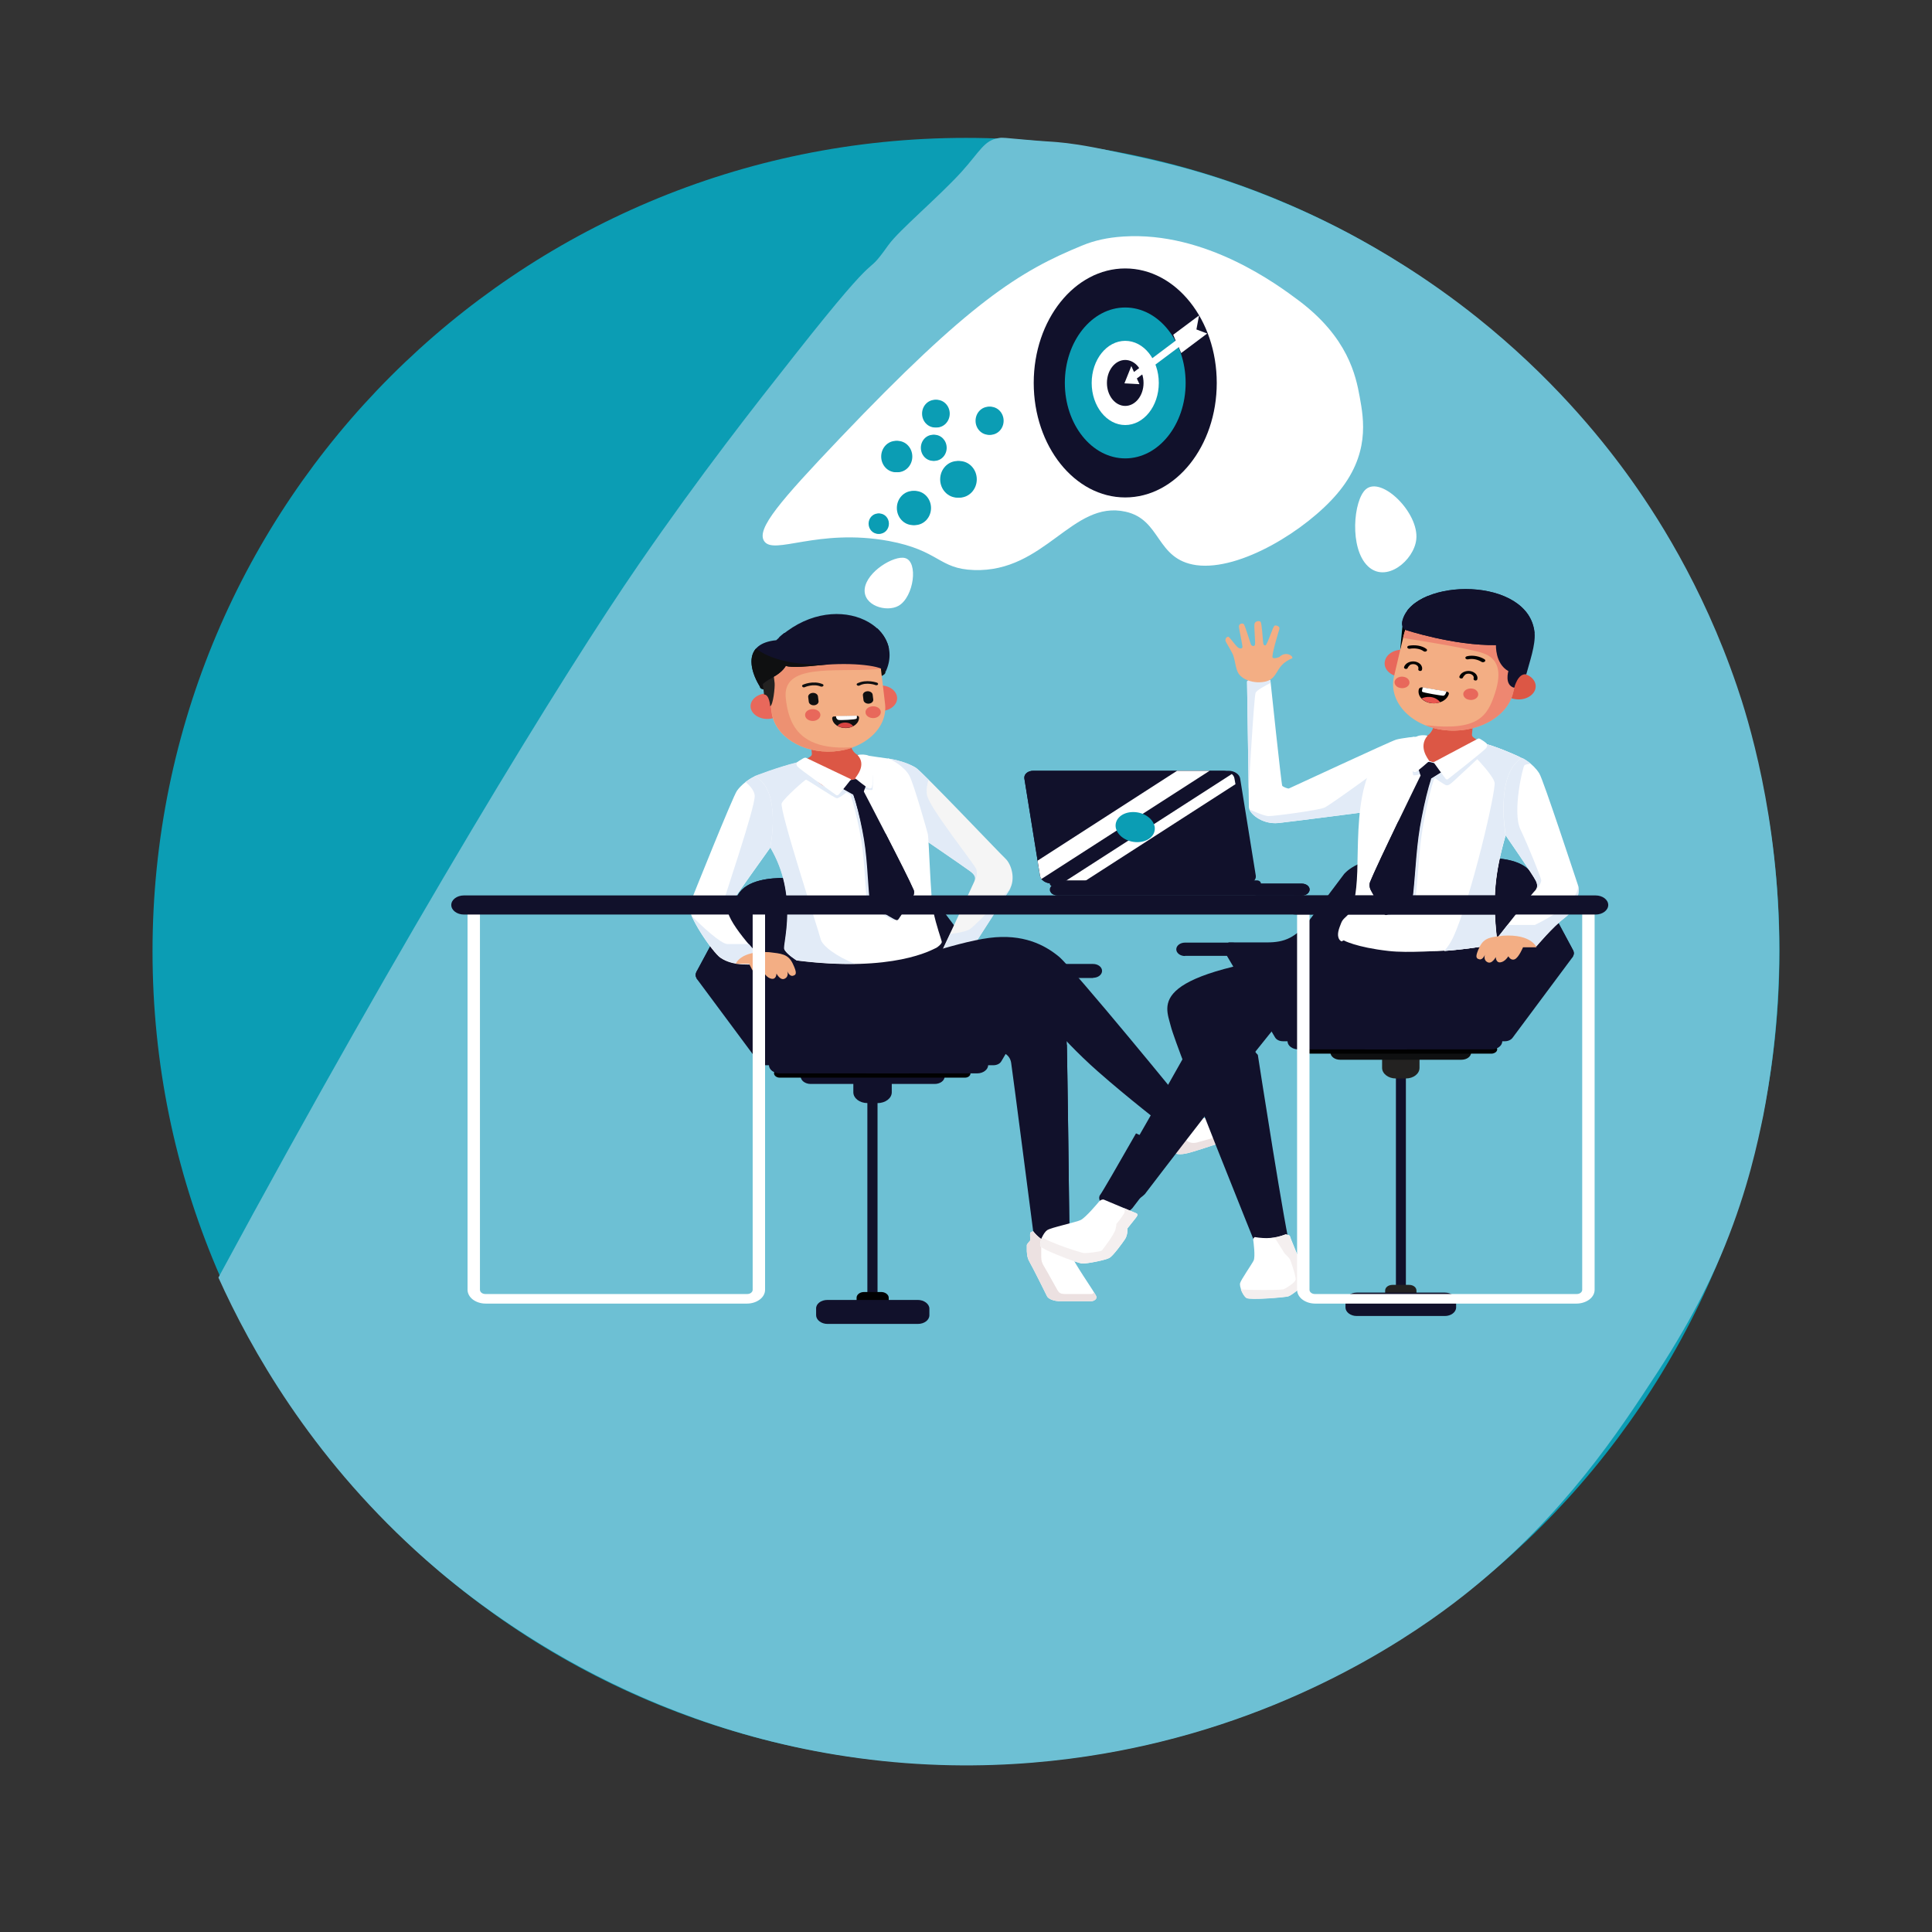 <?xml version="1.0" encoding="utf-8"?>
<!-- Generator: Adobe Illustrator 24.3.0, SVG Export Plug-In . SVG Version: 6.00 Build 0)  -->
<svg version="1.1" id="Layer_1" xmlns="http://www.w3.org/2000/svg" xmlns:xlink="http://www.w3.org/1999/xlink" x="0px" y="0px"
	 viewBox="0 0 95 95" style="enable-background:new 0 0 95 95;" xml:space="preserve">
<rect x="0" y="0" width="95" height="95" fill="#333333" stroke="none"/>
<style type="text/css">
	.st0{fill:#0B9DB4;}
	.st1{fill:#6DC0D4;}
	.st2{fill-rule:evenodd;clip-rule:evenodd;fill:#11112B;}
	.st3{fill-rule:evenodd;clip-rule:evenodd;fill:#FFFFFF;}
	.st4{fill-rule:evenodd;clip-rule:evenodd;fill:#0B9DB4;}
	.st5{fill-rule:evenodd;clip-rule:evenodd;fill:#010101;}
	.st6{fill-rule:evenodd;clip-rule:evenodd;fill:#D85150;}
	.st7{fill-rule:evenodd;clip-rule:evenodd;fill:#434242;}
	.st8{fill-rule:evenodd;clip-rule:evenodd;fill:#252626;}
	.st9{fill-rule:evenodd;clip-rule:evenodd;fill:#0F1011;}
	.st10{fill-rule:evenodd;clip-rule:evenodd;fill:#F5F5F5;}
	.st11{fill-rule:evenodd;clip-rule:evenodd;fill:#E2EBF7;}
	.st12{fill-rule:evenodd;clip-rule:evenodd;fill:#ECE1E1;}
	.st13{fill-rule:evenodd;clip-rule:evenodd;fill:#DC5745;}
	.st14{fill-rule:evenodd;clip-rule:evenodd;fill:#E8685B;}
	.st15{fill-rule:evenodd;clip-rule:evenodd;fill:#F3AE84;}
	.st16{fill-rule:evenodd;clip-rule:evenodd;fill:#ED9172;}
	.st17{fill-rule:evenodd;clip-rule:evenodd;fill:#232221;}
	.st18{fill-rule:evenodd;clip-rule:evenodd;fill:#D64341;}
	.st19{fill-rule:evenodd;clip-rule:evenodd;fill:#EE8771;}
	.st20{fill-rule:evenodd;clip-rule:evenodd;fill:#E9564F;}
	.st21{fill-rule:evenodd;clip-rule:evenodd;fill:#F4EFEF;}
	.st22{fill:#E8583D;}
	.st23{fill:#FFFFFF;}
	.st24{fill:#11112B;}
</style>
<g>
	<path class="st0" d="M87.5,46.78c0,22.09-17.91,40-40,40c-22.09,0-40-17.91-40-40s17.91-40,40-40C69.59,6.78,87.5,24.69,87.5,46.78
		z"/>
</g>
<path class="st1" d="M87.49,46.7c0-6.56-1.58-11.5-2.08-12.96c-1.71-5.02-4.07-8.6-5.44-10.48c-1.35-1.85-3.73-4.77-7.35-7.66
	c-2.52-2.01-4.82-3.34-6.3-4.13c-2.67-1.41-5-2.26-6.52-2.75c-1.91-0.61-3.37-0.92-5.12-1.29c-1.4-0.3-2.11-0.39-2.67-0.44
	c-0.45-0.04-0.58-0.03-1.57-0.12c-1.06-0.09-1.14-0.12-1.34-0.08c-0.71,0.11-0.91,0.65-1.82,1.66c-1.15,1.26-3.08,2.88-3.58,3.58
	c0,0-0.01,0.01-0.01,0.01c-1.34,1.89,0.01-0.44-4.58,5.38c-2.02,2.56-4.63,5.87-7.7,10.33c-3.66,5.31-11.39,17.88-20.67,35.07
	c1.6,3.55,4.51,8.69,9.69,13.42c2.46,2.25,10.07,8.63,21.78,10.21c6.33,0.86,11.59,0,14.84-0.8c8.2-2.01,13.55-6.09,15.19-7.41
	c4.73-3.81,7.35-7.84,9.26-10.76c1.91-2.93,2.84-5.05,3.32-6.23c1.14-2.81,1.61-5.09,1.88-6.38C86.99,53.36,87.49,50.43,87.49,46.7z
	"/>
<g>
	<g>
		<g>
			<path class="st2" d="M52,44.03h12.02c0.21,0,0.38-0.13,0.38-0.29l0,0c0-0.16-0.17-0.29-0.38-0.29H52c-0.21,0-0.38,0.13-0.38,0.29
				l0,0C51.61,43.89,51.79,44.03,52,44.03z"/>
			<path class="st2" d="M52,44.03h12.02c0.14,0,0.26-0.06,0.32-0.14c-0.07-0.08-0.19-0.14-0.32-0.14H52c-0.14,0-0.26,0.06-0.32,0.14
				C51.74,43.97,51.86,44.03,52,44.03z"/>
			<path class="st2" d="M51.7,43.44h9.61c0.27,0,0.47-0.17,0.44-0.38l-0.77-4.78c-0.03-0.21-0.29-0.38-0.56-0.38h-9.61
				c-0.27,0-0.47,0.17-0.44,0.38l0.77,4.78C51.17,43.27,51.42,43.44,51.7,43.44z"/>
			<path class="st2" d="M51.7,43.44h9.33c0.27,0,0.47-0.17,0.44-0.38l-0.77-4.78c-0.03-0.21-0.29-0.38-0.56-0.38h-9.33
				c-0.27,0-0.47,0.17-0.44,0.38l0.77,4.78C51.17,43.27,51.42,43.44,51.7,43.44z"/>
			<path class="st3" d="M52.21,43.44h0.96l7.58-4.88l-0.05-0.28c-0.01-0.08-0.06-0.16-0.13-0.22L52.21,43.44L52.21,43.44z
				 M59.48,37.9l-8.27,5.32c-0.04-0.05-0.06-0.1-0.07-0.16l-0.12-0.74l6.86-4.42H59.48z"/>
			<path class="st2" d="M61.83,44.03h2.18c0.21,0,0.38-0.13,0.38-0.29l0,0c0-0.16-0.17-0.29-0.38-0.29h-2.18
				c-0.21,0-0.38,0.13-0.38,0.29l0,0C61.45,43.89,61.62,44.03,61.83,44.03z"/>
			<path class="st2" d="M51.81,43.59h10c0.11,0,0.19-0.07,0.19-0.15l0,0c0-0.08-0.09-0.15-0.19-0.15h-10
				c-0.11,0-0.19,0.07-0.19,0.15l0,0C51.61,43.52,51.7,43.59,51.81,43.59z"/>
			<path class="st4" d="M55.72,39.93c0.53,0,1,0.33,1.06,0.74c0.05,0.41-0.33,0.74-0.86,0.74c-0.53,0-1-0.33-1.06-0.74
				C54.81,40.26,55.19,39.93,55.72,39.93z"/>
		</g>
		<g>
			<path class="st5" d="M72.11,42.54h0.09c0.06,0,0.11-0.04,0.11-0.08v-1.33c0-0.05-0.05-0.08-0.11-0.08h-0.09
				c-0.06,0-0.11,0.04-0.11,0.08v1.33C72,42.5,72.05,42.54,72.11,42.54z"/>
			<path class="st6" d="M72.57,42.24h0.09c0.06,0,0.11-0.04,0.11-0.08v-1.33c0-0.05-0.05-0.08-0.11-0.08h-0.09
				c-0.06,0-0.11,0.04-0.11,0.08v1.33C72.47,42.2,72.51,42.24,72.57,42.24z"/>
			<path class="st7" d="M72.88,42.45l0.09,0.02c0.06,0.01,0.12-0.01,0.13-0.06l0.45-1.28c0.02-0.04-0.02-0.09-0.08-0.1l-0.08-0.02
				c-0.06-0.01-0.12,0.01-0.13,0.06l-0.45,1.28C72.79,42.4,72.83,42.44,72.88,42.45z"/>
			<path class="st8" d="M71.85,44.03h1.58c0.09,0,0.16-0.06,0.16-0.12v-1.82c0-0.07-0.07-0.12-0.16-0.12h-1.58
				c-0.09,0-0.16,0.06-0.16,0.12v1.82C71.69,43.97,71.76,44.03,71.85,44.03z"/>
			<path class="st9" d="M71.72,42.48h1.84c0.02,0,0.03-0.01,0.03-0.02v-0.23c0-0.01-0.01-0.02-0.03-0.02h-1.84
				c-0.02,0-0.03,0.01-0.03,0.02v0.23C71.69,42.47,71.7,42.48,71.72,42.48z"/>
		</g>
		<g>
			<path class="st2" d="M51.58,47.4c0,0-1.08,0-1.94,0s-1.46-0.22-2.2-1.2c-0.74-0.98-1.68-2.23-1.68-2.23s-0.64-0.8-2.28-0.8
				c-1.64,0-4.28,0-4.91,0c-0.63,0-1.87,0.07-2.29,0.84c-0.42,0.77-2.05,3.8-2.05,3.8l3.1,0.18l2.97,3.88c0,0,4.09,0.25,4.91,0.18
				c0.82-0.07,3.93-0.22,3.93-0.22L51.58,47.4z"/>
			<path class="st2" d="M42.65,64.38V53.15c0-0.07,0.08-0.13,0.18-0.13h0.14c0.1,0,0.18,0.06,0.18,0.13v11.23
				c0,0.07-0.08,0.12-0.18,0.12h-0.14C42.73,64.51,42.65,64.45,42.65,64.38z"/>
			<path class="st2" d="M42.65,52.67h0.51c0.38,0,0.69,0.24,0.69,0.53v0.51c0,0.29-0.31,0.53-0.69,0.53h-0.51
				c-0.38,0-0.69-0.24-0.69-0.53v-0.51C41.96,52.9,42.27,52.67,42.65,52.67z"/>
			<path class="st5" d="M42.49,63.53h0.84c0.2,0,0.37,0.13,0.37,0.28v0.21c0,0.16-0.17,0.28-0.37,0.28h-0.84
				c-0.2,0-0.37-0.13-0.37-0.28v-0.21C42.12,63.66,42.28,63.53,42.49,63.53z"/>
			<path class="st2" d="M40.69,63.92h4.44c0.31,0,0.57,0.2,0.57,0.43v0.32c0,0.24-0.25,0.43-0.57,0.43h-4.44
				c-0.31,0-0.56-0.2-0.56-0.43v-0.32C40.12,64.11,40.37,63.92,40.69,63.92z"/>
			<path class="st2" d="M39.37,52.93L39.37,52.93c0-0.21,0.22-0.37,0.49-0.37h6.1c0.27,0,0.49,0.17,0.49,0.37l0,0
				c0,0.21-0.22,0.37-0.49,0.37h-6.1C39.59,53.3,39.37,53.13,39.37,52.93z"/>
			<path class="st5" d="M38.06,52.78L38.06,52.78c0-0.12,0.12-0.21,0.27-0.21h9.12c0.15,0,0.27,0.09,0.27,0.21l0,0
				c0,0.12-0.12,0.21-0.27,0.21h-9.12C38.19,52.99,38.06,52.89,38.06,52.78z"/>
			<path class="st2" d="M44.53,51.96h-6.18c-0.3,0-0.54,0.19-0.54,0.41l0,0c0,0.23,0.24,0.41,0.54,0.41h6.18
				c0.3,0,0.54-0.19,0.54-0.41l0,0C45.07,52.14,44.83,51.96,44.53,51.96z"/>
			<path class="st2" d="M48.05,51.96h-5.27c-0.3,0-0.54,0.19-0.54,0.41l0,0c0,0.23,0.24,0.41,0.54,0.41h5.27
				c0.3,0,0.54-0.19,0.54-0.41l0,0C48.59,52.14,48.35,51.96,48.05,51.96z"/>
			<path class="st2" d="M53.75,48.08c0.24,0,0.44-0.15,0.44-0.34c0-0.19-0.2-0.34-0.44-0.34h-2.39c-0.19,0-0.35,0.09-0.41,0.22
				l-2.4,4.07h-8.07l-2.89-3.92c-0.08-0.11-0.23-0.17-0.38-0.17v0h-2.57c-0.24,0-0.44,0.15-0.44,0.34c0,0.19,0.2,0.34,0.44,0.34
				h2.32l2.87,3.9c0.07,0.12,0.22,0.2,0.4,0.2h8.61v0c0.17,0,0.33-0.07,0.4-0.2l2.41-4.09H53.75z"/>
			<path class="st2" d="M41.5,51.69h-1.57L37.33,48l-3.09,0.1l3.03,4.08c0.07,0.12,0.22,0.2,0.4,0.2h3.82V51.69z"/>
			<path class="st2" d="M41.72,51.69h-1.23l-2.89-3.92c-0.08-0.11-0.23-0.17-0.38-0.17v0h-2.57c-0.24,0-0.44,0.15-0.44,0.34
				c0,0.19,0.2,0.34,0.44,0.34h2.32l2.87,3.9c0.07,0.12,0.22,0.2,0.4,0.2h1.49V51.69z"/>
			<path class="st10" d="M43.67,37.3c0,0,0.79,0.1,1.36,0.45c0.33,0.2,4.12,4.2,4.41,4.47c0.29,0.27,0.52,1.01,0.19,1.54
				c-0.33,0.53-2.26,3.52-2.26,3.52l-1.04-0.55c0,0,1.52-3.24,1.58-3.39c0.06-0.15,0.07-0.28-0.18-0.48
				c-0.26-0.2-2.78-1.92-2.78-1.92S42.8,38.33,43.67,37.3z"/>
			<path class="st11" d="M43.67,37.3c0,0,0.79,0.1,1.36,0.45c0.07,0.04,0.3,0.26,0.63,0.59c-0.07,0.21-0.12,0.48-0.08,0.74
				c0.08,0.6,2.35,3.42,2.43,3.67c0.08,0.25-0.08,0.6-0.08,0.6c0.06-0.15,0.07-0.28-0.18-0.48c-0.26-0.2-2.78-1.92-2.78-1.92
				S42.8,38.33,43.67,37.3L43.67,37.3z M49.7,43.66c-0.02,0.04-0.04,0.07-0.06,0.1c-0.33,0.53-2.26,3.52-2.26,3.52l-1.04-0.55
				l0.38-0.8c0.42-0.06,0.84-0.14,0.98-0.25C48.04,45.45,49.7,43.66,49.7,43.66z"/>
			<g>
				<path class="st3" d="M57.16,55.29c0,0-0.15,0.05-0.07,0.21c0.08,0.16,0.23,0.29,0.3,0.45c0.07,0.16,0.01,0.35,0.07,0.43
					c0.06,0.08,0.22,0.28,0.3,0.32c0.08,0.03,0.22,0.11,0.69-0.01c0.47-0.12,2.63-0.85,2.93-0.95c0.3-0.1,0.39-0.18,0.34-0.33
					c-0.05-0.15-0.15-0.38-0.21-0.44c-0.05-0.06-0.32-0.12-0.75-0.07c-0.43,0.05-1.47,0.06-1.59,0.08c-0.12,0.01-0.49-0.4-0.52-0.42
					c-0.02-0.02-0.11,0.01-0.11,0.01L57.16,55.29z"/>
				<path class="st12" d="M57.16,55.29c0,0-0.15,0.05-0.07,0.21c0.08,0.16,0.23,0.29,0.3,0.45c0.07,0.16,0.01,0.35,0.07,0.43
					c0.06,0.08,0.22,0.28,0.3,0.32c0.08,0.03,0.22,0.11,0.69-0.01c0.47-0.12,2.63-0.85,2.93-0.95c0.3-0.1,0.39-0.18,0.34-0.33
					c-0.04-0.11-0.1-0.27-0.15-0.36c0.07,0.14-0.05,0.32-0.28,0.4c-0.23,0.08-2.14,0.66-2.44,0.73c-0.3,0.07-0.46-0.06-0.5-0.11
					c-0.04-0.05-0.27-0.37-0.4-0.54c-0.12-0.18,0.03-0.29,0.03-0.29l-0.41-0.06c-0.05-0.01-0.09-0.01-0.14-0.02L57.16,55.29z"/>
				<path class="st2" d="M43.94,50.92l0.37,0.78c0,0,4.28,0,4.66,0c0.38,0,0.69,0.18,0.75,0.56c0.06,0.37,1.08,8.26,1.08,8.26
					s0.05,0.27,0.28,0.47c0.23,0.2,0.59,0.35,0.91,0.35c0.32,0,0.28,0,0.33,0c0.05,0,0.27-0.07,0.27-0.38c0-0.3-0.11-9.16-0.14-9.92
					c-0.02-0.76-1.15-2.72-2.75-3.27c-1.16-0.4-2.39-0.82-3.16-0.94c-0.29-0.04-0.38-0.47-0.38-0.47l-2.6,0.46l-0.98,0.36
					l-3.15-0.48l-0.36,0.11c0,0,0.19,1.03,0.86,1.83C40.6,49.46,43.94,50.92,43.94,50.92z"/>
				<path class="st2" d="M52.58,60.2c-0.02-2.01-0.09-7.38-0.12-8.84c-0.4,0.16-1.23,0.6-1.23,1.43c0,1.09,0.41,7.07,0.45,7.28
					C51.72,60.24,52.21,60.5,52.58,60.2z"/>
				<path class="st2" d="M38.86,48.08c-0.03,0.37-0.04,0.75,0.04,1.04c0.2,0.79,1.33,2.59,3.35,2.59s1.4,0,2.06,0
					c0.66,0,5.16-2.68,5.64-2.79c0.48-0.1,0.9,0.04,1.61,0.8c0.71,0.76,5.65,5.61,5.68,5.65c0.04,0.04,0.23,0.11,0.5-0.01
					c0.27-0.12,0.76-0.45,0.78-0.54c0,0,0-0.08-0.05-0.2c-0.06-0.11-5.71-7.01-6.4-7.58c-0.69-0.57-1.76-1.14-3.44-0.92
					c-1.68,0.22-4.96,1.39-4.96,1.39l-0.42,0.18l-1.14,0.23L38.86,48.08z"/>
				<path class="st2" d="M39.06,46.82c-0.01,0.02-0.36,1.52-0.17,2.3c0.2,0.79,1.33,2.59,3.35,2.59s1.4,0,2.06,0
					c0.66,0,5.16-2.68,5.64-2.79c0.48-0.1,1.19,0.87,1.9,1.63c0.3,0.32,1.09,1.21,2.15,2.14c1.46,1.29,3.23,2.65,3.25,2.68
					c0.04,0.04,0.23,0.11,0.5-0.01c0.15-0.06,0.32-0.17,0.44-0.26c-0.01,0-0.01,0-0.02,0.01c-0.35,0.13-1.04-0.24-2.06-1.36
					c-1.02-1.11-5.23-5.57-5.39-5.83c-0.16-0.26,0.16-0.73-0.32-0.44c-0.48,0.29-3.67,1.79-5.56,2.25
					c-1.89,0.46-3.38-0.56-3.21-1.01c0.12-0.31,1.07-0.77,1.63-1.02C41.46,47.65,39.35,47.31,39.06,46.82z"/>
				<path class="st3" d="M50.81,60.55c0,0-0.13,0.01-0.15,0.08c-0.02,0.06,0,0.3,0,0.35c0,0.04-0.17,0.18-0.17,0.25
					c0,0.07,0,0.07,0,0.18c0,0.11-0.01,0.41,0.14,0.65c0.14,0.24,0.8,1.56,0.85,1.67c0.05,0.11,0.26,0.26,0.75,0.26
					c0.49,0,1.26,0,1.39,0c0.14,0,0.33-0.09,0.29-0.24c-0.04-0.15-1.21-1.8-1.21-2.02c0-0.22,0-0.53,0-0.63
					c0-0.11-0.04-0.18-0.12-0.18c0,0-0.08,0.23-0.71,0.23C51.24,61.15,50.81,60.55,50.81,60.55z"/>
				<path class="st12" d="M50.81,60.55c0,0-0.13,0.01-0.15,0.08c-0.02,0.06,0,0.3,0,0.35c0,0.04-0.17,0.18-0.17,0.25
					c0,0.07,0,0.07,0,0.18c0,0.11-0.01,0.41,0.14,0.65c0.14,0.24,0.8,1.56,0.85,1.67c0.05,0.11,0.26,0.26,0.75,0.26
					c0.49,0,1.26,0,1.39,0c0.14,0,0.33-0.09,0.29-0.24c-0.01-0.03-0.05-0.1-0.12-0.21c-0.02,0.05-0.05,0.09-0.13,0.09
					c-0.19,0-1.02,0-1.27,0c-0.24,0-0.31-0.06-0.38-0.17s-0.29-0.53-0.48-0.86c-0.18-0.33-0.33-0.48-0.33-0.77c0-0.29,0-0.58,0-0.69
					c0-0.11,0.27-0.07,0.27-0.07l0,0C51.07,60.92,50.81,60.55,50.81,60.55z"/>
			</g>
			<path class="st2" d="M37.08,44.01c-0.35,0.65-1.56,2.89-1.93,3.59h-0.48h-0.02c-0.18,0-0.34,0.09-0.41,0.21
				c0,0,1.63-3.03,2.05-3.8c0.42-0.77,1.66-0.84,2.29-0.84c0.16,0,0.44,0,0.8,0C38.74,43.17,37.5,43.24,37.08,44.01z"/>
			<path class="st3" d="M42.71,37.16c0,0,0.85,0.13,0.97,0.14c0.12,0.02,0.82,0.4,1.05,0.87c0.23,0.47,0.83,2.6,0.89,2.83
				c0.06,0.22,0.13,3.07,0.27,3.79c0.14,0.72,0.42,1.45,0.42,1.53c0,0.08-0.19,0.26-0.32,0.31c-0.13,0.05-2.04,1.2-6.81,0.6
				c0,0-0.51-0.32-0.6-0.55c-0.09-0.23,0.72-2.63-0.69-5l-0.76-3.51c0,0,1.09-0.43,2.06-0.67C40.14,37.26,42.71,37.16,42.71,37.16z"
				/>
			<path class="st11" d="M42.05,47.39c-0.82,0.02-1.77-0.03-2.89-0.17c0,0-0.51-0.32-0.6-0.55c-0.09-0.23,0.72-2.63-0.69-5
				l-0.76-3.51c0,0,1.09-0.43,2.06-0.67c0.53-0.13,1.53-0.22,2.33-0.27l1.43,0.92c0,0-0.01,0.64-0.03,0.69
				c-0.03,0.06-0.47-0.06-0.47-0.06l-0.65,0.06c0,0-0.49,0.43-0.63,0.42c-0.14-0.01-1.46-0.92-1.52-0.91
				c-0.05,0-1.05,0.88-1.19,1.15c-0.15,0.27,1.8,6.23,1.91,6.68C40.42,46.5,41.13,47.04,42.05,47.39z"/>
			<path class="st13" d="M39.76,35.54l0.07,0.45c0,0,0.08,0.97,0.09,1.07c0.01,0.1-0.06,0.14-0.23,0.24
				c-0.21,0.28,0.55,1.4,1.02,1.41c0.48,0.01,1.89-0.5,2.04-0.59c0.1-0.06-0.34-0.75-0.29-0.92c-0.1-0.01-0.19-0.03-0.26-0.06
				c-0.49-0.24-0.49-0.99-0.18-1.28C42.25,35.65,39.76,35.54,39.76,35.54z"/>
			<path class="st11" d="M42.34,38.94c0,0,2.11,4.03,2.45,4.84c0,0,0.07,0.17-0.08,0.39c-0.14,0.22-0.6,0.95-0.67,1.04
				c-0.07,0.09-0.14,0.03-0.26-0.03c-0.12-0.06-0.88-0.51-1.01-0.6c-0.07-0.05-0.14-0.12-0.15-0.3c-0.11-1.16-0.11-2.22-0.36-3.46
				c-0.13-0.67-0.29-1.31-0.44-1.74l-0.54-0.3l0.17-0.31c0,0,0.26-0.13,0.59-0.14c0.32-0.01,0.46,0.15,0.46,0.15L42.34,38.94z"/>
			<path class="st2" d="M42.48,38.93c0,0,2.11,4.03,2.45,4.84c0,0,0.07,0.17-0.08,0.39c-0.14,0.22-0.6,0.95-0.67,1.04
				c-0.07,0.09-0.14,0.03-0.26-0.03c-0.12-0.06-0.88-0.51-1.01-0.6c-0.07-0.05-0.14-0.12-0.15-0.3c-0.11-1.16-0.11-2.22-0.36-3.46
				c-0.13-0.67-0.29-1.31-0.44-1.74l0.08-0.37C42.04,38.69,42.45,38.79,42.48,38.93z"/>
			<path class="st2" d="M44.02,45.17c-0.12-0.06-0.93-0.51-1.06-0.6c-0.08-0.05-0.14-0.12-0.16-0.3c-0.12-1.16-0.12-2.22-0.38-3.46
				c-0.14-0.67-0.3-1.31-0.46-1.74l0.06-0.27l0.23,0.06l0.08,0.07c0,0-0.08,0.06-0.12,0.13s0.59,2.24,0.73,2.75
				c0.14,0.51,0.51,2.5,0.52,2.63C43.47,44.56,44.02,45.17,44.02,45.17z"/>
			<path class="st2" d="M43.53,40.96c0.58,1.13,1.22,2.39,1.4,2.81c0,0,0.07,0.17-0.08,0.39c-0.04,0.07-0.11,0.18-0.19,0.3
				l-0.9-2.62C43.76,41.84,43.66,41.45,43.53,40.96z"/>
			<path class="st2" d="M42.64,38.47l-0.17,0.46c0,0-0.32-0.05-0.52,0.14l-0.54-0.3l0.17-0.31c0,0,0.27-0.13,0.59-0.14
				C42.51,38.31,42.64,38.47,42.64,38.47z"/>
			<path class="st2" d="M42.18,38.94c-0.08,0.02-0.16,0.06-0.22,0.12l-0.54-0.3l0.17-0.31c0,0,0.27-0.13,0.59-0.14
				c0.03,0,0.05,0,0.07,0l0.02,0.02c0,0-0.25,0.14-0.32,0.2C41.89,38.6,42.18,38.94,42.18,38.94L42.18,38.94z"/>
			<path class="st3" d="M39.43,37.33c-0.05,0.03-0.17,0.09-0.25,0.17c0,0-0.05,0.08,0.03,0.19c0.08,0.11,1.9,1.4,1.9,1.4
				s0.06,0.05,0.13-0.02c0.07-0.06,0.61-0.75,0.61-0.75l-2.2-1.05C39.57,37.23,39.48,37.3,39.43,37.33z"/>
			<path class="st3" d="M42.17,37.13C42.17,37.12,42.17,37.12,42.17,37.13c0.15-0.05,0.43-0.03,0.54,0.03
				c0.32,0.17,0.22,1.36,0.16,1.57c0,0,0,0,0,0s-0.06,0.06-0.16,0.03c-0.1-0.03-0.66-0.49-0.66-0.49
				C42.11,38.17,42.62,37.62,42.17,37.13z"/>
			<path class="st3" d="M37.12,38.17c0,0-0.53,0.23-0.88,0.71c-0.2,0.27-2.21,5.29-2.34,5.62c-0.17,0.42,1.14,2.34,1.53,2.6
				c0.66,0.44,1.48,0.32,2.31,0.3c-0.4-0.32-2.19-2.29-1.93-2.77c0.13-0.25,2.06-2.94,2.06-2.94S38.47,38.87,37.12,38.17z"/>
			<path class="st11" d="M37.12,38.17c0,0-0.21,0.09-0.46,0.28c0.23,0.2,0.43,0.43,0.45,0.67c0.04,0.56-1.59,5.29-1.59,5.42
				c0,0.05,0.12,0.12,0.27,0.18c0-0.04,0.01-0.07,0.02-0.1c0.13-0.25,2.06-2.94,2.06-2.94S38.47,38.87,37.12,38.17L37.12,38.17z
				 M34.02,45.05c0.32,0.73,1.12,1.84,1.41,2.03c0.66,0.44,1.48,0.32,2.31,0.3c-0.16-0.13-0.54-0.51-0.92-0.96h-1.05
				C35.45,46.42,34.5,45.53,34.02,45.05z"/>
			<path class="st9" d="M43.35,32.63c0,0,0.17,0.21,0.19,0.41c0.02,0.2-0.52,0.32-0.71,0.34c-0.19,0.01-5.29,0.52-5.29,0.52
				s-0.16-0.01-0.18-0.13c-0.01-0.12,0.69-1.65,0.69-1.65L43.35,32.63z"/>
			<path class="st14" d="M43.22,33.71c-0.45,0.03-0.78,0.34-0.74,0.68c0.04,0.34,0.44,0.6,0.89,0.57c0.45-0.03,0.78-0.34,0.74-0.68
				C44.07,33.93,43.67,33.67,43.22,33.71z"/>
			<path class="st14" d="M37.65,34.1c-0.45,0.03-0.78,0.34-0.74,0.68c0.04,0.34,0.44,0.6,0.89,0.57c0.45-0.03,0.78-0.34,0.74-0.68
				C38.5,34.32,38.1,34.07,37.65,34.1z"/>
			<path class="st15" d="M40.24,30.73L40.24,30.73c-1.53,0.11-2.67,1.16-2.53,2.34l0.23,1.94c0.14,1.18,1.51,2.05,3.05,1.94l0,0
				c1.53-0.11,2.67-1.16,2.53-2.34l-0.23-1.94C43.15,31.5,41.78,30.62,40.24,30.73z"/>
			<path class="st16" d="M39.13,31L39.13,31c-0.93,0.41-1.52,1.2-1.41,2.07l0.23,1.94c0.14,1.18,1.51,2.05,3.05,1.94h0
				c0.35-0.02,0.68-0.1,0.98-0.21c-2.73,0.21-3.2-1.19-3.34-2.38c-0.21-1.76,2.37-1.3,4.42-1.45c0.09-0.01,0.18-0.01,0.27-0.02
				l-0.03-0.21c-0.02-0.19-0.08-0.38-0.16-0.55c-1.17-0.45-2.77-1.04-3.5-1.1c-0.22-0.02-0.37-0.03-0.47-0.04L39.13,31
				C39.15,31,39.15,31,39.13,31z"/>
			<path class="st17" d="M38.01,32.93c0,0,0.05,0.4,0.08,0.66c0.02,0.19-0.07,1.08-0.22,1.14c0,0-0.03-0.58-0.3-0.58l-0.2-1.7
				c0.14,0.15,0.35,0.27,0.65,0.34C38.01,32.82,38.01,32.87,38.01,32.93z"/>
			<path class="st2" d="M37.37,33.77c0.15-0.17,0.35-0.32,0.59-0.44l0,0l0.01-0.01c0.02-0.01,0.05-0.03,0.07-0.04
				c0.46-0.25,0.6-0.54,0.6-0.54c0.25,0.11,1.2,0.02,1.55-0.02c0.04,0,0.08-0.01,0.12-0.01l0.01,0l0.01,0l0,0
				c1.59-0.16,3.16,0.03,3.21,0.34c1.11-2.32-2.6-4.22-5.37-1.57C36.55,31.64,36.84,32.91,37.37,33.77z"/>
			<path class="st2" d="M43.71,31.9c-0.07-0.39-0.28-0.73-0.58-1.01c-0.7,0.4-2.42,1.12-4.56,0.23c-0.09,0.07-0.18,0.14-0.26,0.22
				C39.02,31.82,40.85,32.72,43.71,31.9z"/>
			<path class="st9" d="M37.37,33.77c0.15-0.17,0.35-0.32,0.59-0.44l0,0l0.01-0.01c0.02-0.01,0.05-0.03,0.07-0.04
				c0.46-0.25,0.6-0.54,0.6-0.54c0.25,0.11,1.2,0.02,1.55-0.02c0.04,0,0.08-0.01,0.12-0.01l0.01,0l0.01,0l0,0
				c0.15-0.02,0.3-0.03,0.44-0.04c-2.06,0.08-3.1-0.4-3.6-0.78C36.75,32.38,37,33.17,37.37,33.77z"/>
			<path class="st14" d="M39.94,34.87c0.21-0.01,0.39,0.11,0.4,0.27c0.01,0.16-0.15,0.3-0.35,0.31c-0.21,0.01-0.39-0.11-0.4-0.27
				C39.57,35.01,39.73,34.88,39.94,34.87z"/>
			<path class="st14" d="M42.91,34.73c0.21-0.01,0.39,0.11,0.4,0.27c0.01,0.16-0.15,0.3-0.35,0.31c-0.21,0.01-0.39-0.11-0.4-0.27
				C42.54,34.88,42.7,34.74,42.91,34.73z"/>
			<path class="st9" d="M43.06,33.69c0.04,0.01,0.09,0,0.11-0.03c0.02-0.03,0-0.07-0.04-0.09c0,0-0.52-0.19-0.97,0.03
				c-0.04,0.02-0.05,0.06-0.02,0.09c0.03,0.03,0.08,0.04,0.12,0.02C42.62,33.52,43.06,33.69,43.06,33.69z"/>
			<path class="st9" d="M39.57,33.79c-0.04,0.02-0.09,0.01-0.12-0.03c-0.02-0.03-0.01-0.07,0.03-0.09c0,0,0.5-0.23,0.97-0.03
				c0.04,0.02,0.06,0.06,0.03,0.09c-0.02,0.03-0.07,0.04-0.12,0.03C39.99,33.6,39.57,33.79,39.57,33.79z"/>
			<path class="st9" d="M39.96,34.07L39.96,34.07c0.13-0.01,0.25,0.07,0.26,0.17l0.03,0.24c0.01,0.1-0.09,0.19-0.22,0.2h0
				c-0.13,0.01-0.25-0.07-0.26-0.17l-0.03-0.24C39.73,34.17,39.83,34.08,39.96,34.07z"/>
			<path class="st9" d="M42.65,33.99L42.65,33.99c0.13-0.01,0.25,0.07,0.26,0.17l0.03,0.24c0.01,0.1-0.09,0.19-0.22,0.2h0
				c-0.13,0.01-0.25-0.07-0.26-0.17l-0.03-0.24C42.42,34.09,42.51,34,42.65,33.99z"/>
			<g>
				<path class="st9" d="M40.92,35.31c0.01,0.28,0.32,0.5,0.68,0.49c0.36-0.01,0.65-0.24,0.64-0.52h0c0-0.05-0.05-0.09-0.12-0.08
					l-1.09,0.03C40.97,35.22,40.92,35.26,40.92,35.31L40.92,35.31z"/>
				<path class="st18" d="M41.18,35.69c0.12,0.07,0.26,0.11,0.42,0.1c0.13,0,0.25-0.03,0.35-0.08c-0.06-0.1-0.21-0.18-0.39-0.18
					C41.39,35.53,41.24,35.6,41.18,35.69z"/>
				<path class="st3" d="M42.13,35.19l-1.02,0.02c-0.01,0.09,0.04,0.17,0.12,0.19c0.09,0.02,0.83-0.01,0.88-0.06
					C42.14,35.33,42.14,35.26,42.13,35.19z"/>
			</g>
			<path class="st15" d="M37.82,46.82c0.58,0.07,0.93,0.08,1.16,0.56c0.23,0.48,0.17,0.56,0.01,0.6c-0.17,0.05-0.28-0.23-0.28-0.23
				s0.1,0.26-0.12,0.37c-0.22,0.12-0.41-0.25-0.41-0.25s0,0.29-0.23,0.26c-0.23-0.03-0.39-0.3-0.39-0.3s-0.11,0.23-0.31,0.15
				c-0.2-0.08-0.41-0.59-0.41-0.59l-0.66,0C36.17,47.41,36.39,46.73,37.82,46.82z"/>
		</g>
		<g>
			<g>
				<polygon class="st5" points="69.14,30.65 68.96,30.79 68.85,31.95 69.38,31.06 				"/>
				<path class="st3" d="M69.55,36.23c0,0-0.62,0.06-0.9,0.14c-0.28,0.08-5.21,2.38-5.27,2.4c-0.06,0.02-0.29-0.08-0.33-0.13
					c-0.04-0.05-0.58-5.14-0.58-5.17c0-0.03-0.05-0.05-0.05-0.05s-0.7,0.15-1.02,0.03c0,0-0.08,0.04-0.08,0.06
					c0,0.02,0.09,5.9,0.09,6.18c0,0.28,0.62,0.86,1.45,0.78c0.82-0.09,4.74-0.6,4.74-0.6S70.31,38.64,69.55,36.23z"/>
				<path class="st11" d="M62.48,33.58c-0.01-0.07-0.01-0.11-0.01-0.11c0-0.03-0.05-0.05-0.05-0.05s-0.7,0.15-1.02,0.03
					c0,0-0.08,0.04-0.08,0.06c0,0.02,0.05,3.62,0.08,5.32l0,0c0,0,0.26-4.58,0.34-4.76C61.79,33.94,62.2,33.72,62.48,33.58
					L62.48,33.58z M61.43,39.8c0,0,0.71,0.32,0.93,0.33c0.22,0.01,2.46-0.28,2.77-0.42c0.31-0.14,3.06-2.16,3.06-2.16l1.28-0.47
					l-0.08,1.16c-0.58,1.08-1.79,1.63-1.79,1.63s-3.92,0.51-4.74,0.6C62.12,40.54,61.55,40.1,61.43,39.8z"/>
				<path class="st2" d="M69.13,63.42V51.98c0-0.08-0.08-0.14-0.18-0.14h-0.13c-0.1,0-0.18,0.06-0.18,0.14v11.44
					c0,0.08,0.08,0.14,0.18,0.14h0.13C69.05,63.56,69.13,63.5,69.13,63.42z"/>
				<path class="st17" d="M69.13,51.49h-0.5c-0.37,0-0.67,0.23-0.67,0.52v0.5c0,0.28,0.3,0.52,0.67,0.52h0.5
					c0.37,0,0.67-0.23,0.67-0.52v-0.5C69.81,51.72,69.5,51.49,69.13,51.49z"/>
				<path class="st17" d="M69.29,63.18h-0.82c-0.2,0-0.36,0.12-0.36,0.28v0.2c0,0.15,0.16,0.28,0.36,0.28h0.82
					c0.2,0,0.36-0.12,0.36-0.28v-0.2C69.65,63.3,69.49,63.18,69.29,63.18z"/>
				<path class="st2" d="M71.05,63.56h-4.34c-0.3,0-0.55,0.19-0.55,0.42v0.31c0,0.23,0.25,0.42,0.55,0.42h4.34
					c0.3,0,0.55-0.19,0.55-0.42v-0.31C71.61,63.75,71.36,63.56,71.05,63.56z"/>
				<path class="st9" d="M72.34,51.75L72.34,51.75c0-0.2-0.21-0.36-0.48-0.36H65.9c-0.26,0-0.48,0.16-0.48,0.36l0,0
					c0,0.2,0.21,0.36,0.48,0.36h5.96C72.13,52.11,72.34,51.95,72.34,51.75z"/>
				<path class="st5" d="M73.62,51.6L73.62,51.6c0-0.11-0.12-0.21-0.27-0.21h-8.92c-0.15,0-0.27,0.09-0.27,0.21l0,0
					c0,0.11,0.12,0.21,0.27,0.21h8.92C73.5,51.8,73.62,51.71,73.62,51.6z"/>
				<path class="st2" d="M67.29,50.8h6.05c0.29,0,0.53,0.18,0.53,0.4l0,0c0,0.22-0.24,0.4-0.53,0.4h-6.05
					c-0.29,0-0.53-0.18-0.53-0.4l0,0C66.77,50.98,67,50.8,67.29,50.8z"/>
				<path class="st2" d="M63.85,50.8H69c0.29,0,0.53,0.18,0.53,0.4l0,0c0,0.22-0.24,0.4-0.53,0.4h-5.16c-0.29,0-0.53-0.18-0.53-0.4
					l0,0C63.32,50.98,63.56,50.8,63.85,50.8z"/>
				<path class="st2" d="M60.4,46.34c0,0,1.05,0,1.9,0c0.85,0,1.43-0.21,2.15-1.18c0.72-0.96,1.64-2.18,1.64-2.18
					s0.62-0.79,2.23-0.79c1.6,0,4.19,0,4.8,0c0.62,0,1.83,0.07,2.24,0.83c0.41,0.75,2,3.72,2,3.72l-3.03,0.18l-2.91,3.79
					c0,0-4,0.25-4.81,0.18c-0.8-0.07-3.84-0.21-3.84-0.21L60.4,46.34z"/>
				<path class="st2" d="M74.58,43.02c0.35,0.63,1.52,2.83,1.89,3.51h0.47h0.02c0.18,0,0.34,0.08,0.4,0.21c0,0-1.59-2.96-2-3.72
					c-0.41-0.75-1.62-0.83-2.24-0.83c-0.15,0-0.43,0-0.78,0C72.96,42.2,74.17,42.27,74.58,43.02z"/>
				<path class="st2" d="M58.27,47.01c-0.24,0-0.43-0.15-0.43-0.33c0-0.18,0.19-0.33,0.43-0.33h2.33c0.18,0,0.34,0.09,0.4,0.21
					l2.35,3.98h7.89l2.83-3.83c0.08-0.11,0.23-0.17,0.37-0.17v0h2.52c0.24,0,0.43,0.15,0.43,0.33c0,0.18-0.19,0.33-0.43,0.33H74.7
					l-2.81,3.81c-0.07,0.11-0.22,0.19-0.39,0.19h-8.42v0c-0.16,0-0.32-0.07-0.39-0.2l-2.36-4H58.27z"/>
				<path class="st2" d="M61.86,61.5c0,0-4.01-9.92-4.29-11.04c-0.27-1.08-1.24-2.62,7.53-3.68c0.37-0.04,0.62-0.34,1.03-0.38
					c0,0,5.45,0.2,7.36,0.41c0.04,0.28,0.06,0.7-0.03,1.16c-1.06,0.66-3.24,1.43-6.95,1.7c-6.58,0.48-4.66,2.2-4.66,2.2
					s1.41,9.12,1.63,9.6C63.7,61.96,62.59,62.2,61.86,61.5z"/>
				<path class="st2" d="M66.82,44.85c-0.3,0.29-0.69,0.87-0.99,0.96c-1.49,0.42-3.39,0.87-4.29,1.34c-0.96,0.5-1.36,1.23-1.65,1.81
					c-0.39,0.76-4.91,8.75-5.17,9.09c-0.26,0.34,0.53,0.87,0.84,0.99c0.31,0.12,0.74-0.33,0.74-0.33s5.7-7.48,7.35-9.33l7.05,0.01
					c0,0,0.71-0.09,1.54-0.38c2.54-1.22,1.76-3.73,1.76-3.73l-1.39-0.34L66.82,44.85z"/>
				<path class="st2" d="M66.2,45.56c-0.3,0.29-0.69,0.87-0.99,0.96c-0.12,0.03-0.24,0.07-0.37,0.1c0,0,3.67-0.63,4.76,0.31
					c1.09,0.93,0.97,2.31-2.5,2.4c-3.47,0.09-4.01,0.09-4.51,0c-0.5-0.09-4.23,5.68-5.21,6.5c-0.38,0.32-0.96,0.18-1.52-0.1
					c-0.9,1.58-1.66,2.89-1.76,3.02c-0.26,0.34,0.53,0.87,0.84,0.99c0.31,0.12,0.74-0.33,0.74-0.33s5.7-7.48,7.35-9.33l7.05,0.01
					c0,0,0.71-0.09,1.54-0.38c2.54-1.22,1.76-3.73,1.76-3.73l-1.39-0.34L66.2,45.56z"/>
				<path class="st13" d="M72.57,34.45l-0.08,0.49c0,0-0.1,1.05-0.11,1.16c-0.01,0.11,0.05,0.16,0.22,0.26
					c0.2,0.31-0.56,1.52-1.03,1.53c-0.47,0.02-2.59-0.26-2.74-0.35c-0.1-0.07,1.1-1.09,1.05-1.27c0.1-0.01,0.18-0.03,0.26-0.07
					c0.48-0.26,0.5-1.08,0.2-1.39C70.14,34.58,72.57,34.45,72.57,34.45z"/>
				<path class="st10" d="M68.26,37.97c0.4-0.14,0.61,0.01,1.01,0.35c0.39,0.34,0.8,0.34,1.02,0.42c0.23,0.08-0.05,2.99-1.61,3.33
					c-0.58,0.13-0.91-0.07-1.1-0.43C67.25,41,67.21,38.34,68.26,37.97z"/>
				<path class="st3" d="M70.66,46.77c-0.21,0-0.43,0.01-0.65,0.02h0c-0.61,0.02-1.21,0.03-1.74-0.03c-1.59-0.18-2.2-0.52-2.2-0.52
					l-0.11,0.05c-0.05-0.03-0.08-0.06-0.1-0.09l0,0l0,0c-0.15-0.23-0.02-0.54,0.09-0.82c0.2-0.5,0.7-0.1,0.79-2.53
					c0.08-2.43-0.19-6.6,3.21-6.64c0,0-0.04,0.06-0.11,0.16l0.14,0.02c0,0-0.4,0.71,0.2,1c0.6,0.29,1.33,0,1.67-0.25
					c0.05-0.04,0.1-0.05,0.16-0.05c0.24-0.19,0.5-0.38,0.78-0.57c0.7,0.14,1.79,0.64,1.79,0.64c0.09,0.04,0.17,0.08,0.26,0.13
					c0.02,0.01,0.55,1.34,0.06,2.96c-0.12,0.41-0.78,0.54-0.87,0.85c-0.52,1.84-0.67,3.09-0.39,5.31
					C72.4,46.65,71.31,46.74,70.66,46.77z"/>
				<path class="st3" d="M70.17,37.38L70.17,37.38c0.6,0.29,1.34,0.01,1.67-0.25c0.05-0.04,0.1-0.05,0.16-0.05
					c0.24-0.19,0.5-0.38,0.78-0.57c0.7,0.14,1.79,0.64,1.79,0.64c0.09,0.04,0.17,0.08,0.26,0.13c0.02,0.01,0.55,1.34,0.06,2.96
					c-0.12,0.41-0.78,0.54-0.87,0.85c-0.52,1.84-0.67,3.09-0.39,5.31c-1.02,0.21-1.95,0.31-2.61,0.36c0.17-0.2,0.32-0.42,0.43-0.66
					c0.89-1.92,2.13-7.27,2.04-7.63c-0.09-0.35-0.85-1.14-0.85-1.14s-0.92,0.86-1.14,1.06c-0.21,0.2-0.3,0.24-0.39,0.22
					c-0.09-0.02-0.55-0.35-0.55-0.35l-0.12-0.16l-0.58-0.03c0,0-0.35,0.09-0.37,0.04c-0.02-0.05-0.03-0.18-0.03-0.18
					S69.74,37.71,70.17,37.38z"/>
				<path class="st11" d="M70.17,37.38L70.17,37.38c0.6,0.29,1.34,0.01,1.67-0.25c0.05-0.04,0.1-0.05,0.16-0.05
					c0.24-0.19,0.5-0.38,0.78-0.57c0.7,0.14,1.79,0.64,1.79,0.64c0.09,0.04,0.17,0.08,0.26,0.13c0.02,0.01,0.55,1.34,0.06,2.96
					c-0.12,0.41-0.78,0.54-0.87,0.85c-0.52,1.84-0.67,3.09-0.39,5.31c-1.02,0.21-1.95,0.31-2.61,0.36c0.17-0.2,0.32-0.42,0.43-0.66
					c0.89-1.92,2.13-7.27,2.04-7.63c-0.09-0.35-0.85-1.14-0.85-1.14s-0.92,0.86-1.14,1.06c-0.21,0.2-0.3,0.24-0.39,0.22
					c-0.09-0.02-0.55-0.35-0.55-0.35l-0.12-0.16l-0.58-0.03c0,0-0.35,0.09-0.37,0.04c-0.02-0.05-0.03-0.18-0.03-0.18
					S69.74,37.71,70.17,37.38z"/>
				<path class="st11" d="M69.99,38.15c0,0-2.15,4.38-2.49,5.26c0,0-0.07,0.19,0.07,0.42c0.13,0.24,0.56,1.03,0.64,1.13
					c0.07,0.09,0.14,0.03,0.26-0.03c0.12-0.07,0.87-0.56,1-0.66c0.07-0.05,0.14-0.13,0.16-0.33c0.13-1.25,0.15-2.41,0.42-3.75
					c0.14-0.73,0.31-1.42,0.46-1.88l0.53-0.33l-0.16-0.34c0,0-0.26-0.14-0.57-0.15c-0.32,0-0.45,0.17-0.45,0.17L69.99,38.15z"/>
				<path class="st2" d="M69.85,38.14c0,0-2.15,4.38-2.49,5.26c0,0-0.07,0.19,0.07,0.42c0.13,0.24,0.56,1.03,0.64,1.13
					c0.07,0.09,0.14,0.03,0.26-0.03c0.12-0.07,0.87-0.56,1-0.66c0.07-0.05,0.14-0.13,0.16-0.33c0.13-1.25,0.15-2.41,0.42-3.75
					c0.14-0.73,0.31-1.42,0.46-1.88l-0.08-0.4C70.28,37.88,69.88,37.99,69.85,38.14z"/>
				<path class="st2" d="M68.31,44.91c0.12-0.07,0.87-0.56,1-0.66c0.07-0.05,0.14-0.13,0.16-0.33c0.13-1.25,0.15-2.41,0.42-3.75
					c0.14-0.73,0.31-1.42,0.46-1.88L70.3,38l-0.22,0.06l-0.08,0.07c0,0,0.08,0.07,0.11,0.14c0,0,0,0.02,0,0.04
					c-0.04,0.32-0.6,2.43-0.73,2.95c-0.14,0.55-0.53,2.71-0.53,2.85C68.84,44.25,68.31,44.91,68.31,44.91z"/>
				<path class="st2" d="M68.78,40.34c-0.59,1.23-1.24,2.6-1.42,3.05c0,0-0.07,0.19,0.07,0.42c0.04,0.07,0.11,0.19,0.18,0.33
					l0.93-2.84C68.54,41.3,68.64,40.88,68.78,40.34z"/>
				<path class="st2" d="M69.69,37.64l0.16,0.49c0,0,0.31-0.06,0.51,0.15l0.53-0.33l-0.17-0.34c0,0-0.26-0.14-0.57-0.15
					C69.83,37.47,69.69,37.64,69.69,37.64z"/>
				<path class="st2" d="M70.14,38.16c0.07,0.02,0.15,0.06,0.21,0.13l0.53-0.33l-0.17-0.34c0,0-0.26-0.14-0.57-0.15
					c-0.03,0-0.05,0-0.07,0l-0.02,0.02c0,0,0.24,0.15,0.31,0.22C70.43,37.78,70.14,38.16,70.14,38.16L70.14,38.16z"/>
				<path class="st3" d="M72.87,36.39c0.05,0.03,0.16,0.1,0.24,0.18c0,0,0.05,0.09-0.03,0.21c-0.08,0.12-1.88,1.53-1.88,1.53
					s-0.06,0.05-0.12-0.02c-0.06-0.07-0.59-0.81-0.59-0.81l2.17-1.15C72.73,36.28,72.82,36.36,72.87,36.39z"/>
				<path class="st3" d="M70.19,36.18C70.19,36.18,70.19,36.18,70.19,36.18c-0.14-0.05-0.43-0.03-0.53,0.04
					c-0.31,0.19-0.25,1.48-0.19,1.7c0,0,0,0,0,0s0.06,0.07,0.16,0.03c0.1-0.04,0.65-0.53,0.65-0.53
					C70.22,37.31,69.73,36.73,70.19,36.18z"/>
				<path class="st2" d="M70.26,50.54h1.54l2.54-3.62l3.02,0.1l-2.97,3.99c-0.07,0.11-0.22,0.19-0.39,0.19h-3.73V50.54z"/>
				<path class="st2" d="M70.04,50.54h1.2l2.83-3.83c0.08-0.11,0.23-0.17,0.37-0.17v0h2.52c0.24,0,0.43,0.15,0.43,0.33
					c0,0.18-0.19,0.33-0.43,0.33H74.7l-2.81,3.81c-0.07,0.11-0.22,0.19-0.39,0.19h-1.45V50.54z"/>
				<path class="st3" d="M74.84,37.27c0,0,0.52,0.24,0.85,0.76c0.19,0.29,1.78,5.14,1.9,5.49c0.12,0.35-0.07,1.17-0.65,1.61
					c-0.58,0.43-1.39,1.4-1.39,1.4h-2.25c0,0,2-2.55,2.13-2.68c0.13-0.13,0.22-0.26,0.09-0.54c-0.13-0.27-1.49-2.24-1.49-2.24
					S73.5,38.04,74.84,37.27z"/>
				<path class="st11" d="M74.84,37.27c0,0,0.2,0.09,0.43,0.28c-0.14,0.02-0.27,0.04-0.31,0.08c-0.09,0.09-0.6,2.31-0.2,3.15
					c0.4,0.84,0.96,2.25,1.02,2.47c0.04,0.17-0.2,0.45-0.3,0.56c0.11-0.12,0.16-0.25,0.05-0.49c-0.13-0.27-1.49-2.24-1.49-2.24
					S73.5,38.04,74.84,37.27L74.84,37.27z M77.59,43.53c0.09,0.94-2.12,1.95-2.12,1.95h-1.34c-0.44,0.56-0.83,1.05-0.83,1.05h2.25
					c0,0,0.82-0.97,1.39-1.4C77.51,44.7,77.7,43.88,77.59,43.53z"/>
				<path class="st15" d="M62.95,32.8c0.19-0.25,0.46-0.38,0.57-0.42c0.14-0.06-0.25-0.42-0.62-0.07c0,0-0.24,0.1-0.32,0.03
					c-0.08-0.07,0.29-1.28,0.33-1.41c0.04-0.13-0.15-0.19-0.22-0.17c-0.07,0.02-0.12,0.21-0.22,0.45c-0.09,0.24-0.2,0.51-0.24,0.52
					c-0.04,0.02-0.11,0-0.12-0.15c-0.02-0.15-0.06-0.95-0.13-1.01c-0.07-0.06-0.25-0.03-0.29,0.09c-0.04,0.12,0.05,0.94,0.02,1.04
					c-0.03,0.11-0.16,0.07-0.2-0.01c-0.03-0.07-0.29-0.94-0.35-1c-0.06-0.06-0.24-0.03-0.24,0.11c0,0.14,0.2,0.98,0.17,1.04
					c-0.03,0.06-0.15,0.08-0.28-0.06c-0.13-0.14-0.35-0.45-0.41-0.47c-0.06-0.02-0.21,0.11-0.11,0.27c0.1,0.16,0.32,0.56,0.34,0.62
					c0.12,0.33,0.12,0.66,0.26,0.9c0.05,0.09,0.14,0.17,0.24,0.24c0.25,0.16,0.61,0.24,0.94,0.2C62.64,33.48,62.7,33.14,62.95,32.8z
					"/>
				<path class="st13" d="M74.82,33.11c0.46,0.06,0.76,0.4,0.68,0.75c-0.08,0.35-0.52,0.59-0.98,0.52c-0.46-0.06-0.76-0.4-0.68-0.75
					C73.93,33.28,74.37,33.04,74.82,33.11z"/>
				<path class="st14" d="M69.11,31.96c0.47,0.07,0.79,0.41,0.7,0.78c-0.09,0.36-0.54,0.6-1.01,0.54c-0.47-0.07-0.79-0.41-0.7-0.78
					C68.18,32.13,68.63,31.89,69.11,31.96z"/>
				<path class="st15" d="M72.49,29.36L72.49,29.36c1.61,0.22,2.69,1.42,2.39,2.65l-0.48,2.04c-0.29,1.24-1.85,2.06-3.46,1.84h0
					c-1.61-0.22-2.69-1.42-2.39-2.65l0.48-2.04C69.33,29.96,70.88,29.13,72.49,29.36z"/>
				<path class="st19" d="M72.78,29.41c1.45,0.32,2.39,1.44,2.11,2.6l-0.48,2.04c-0.29,1.24-1.85,2.06-3.46,1.84h0
					c-0.31-0.04-0.59-0.12-0.86-0.23c2.6,0.3,3.05-0.44,3.42-1.57c0.37-1.13,0.12-1.72-0.58-1.97c-0.69-0.25-3.94-0.75-3.94-0.75
					s0.11-0.4,0.17-0.54c0.3-0.71,2.68-1.25,3.49-1.4C72.69,29.42,72.73,29.41,72.78,29.41z"/>
				<path class="st5" d="M71.24,34.13c-0.09,0.31-0.49,0.51-0.9,0.44c-0.41-0.07-0.66-0.38-0.57-0.69l0,0
					c0.02-0.05,0.09-0.09,0.16-0.08l1.21,0.21C71.21,34.02,71.26,34.07,71.24,34.13L71.24,34.13z"/>
				<path class="st3" d="M69.96,33.8l1.17,0.2c-0.07,0.2-0.13,0.21-0.18,0.21c-0.05,0-1-0.15-1.02-0.2
					C69.91,33.99,69.93,33.89,69.96,33.8z"/>
				<path class="st20" d="M70.82,34.53c-0.14,0.05-0.31,0.07-0.47,0.04c-0.19-0.03-0.35-0.12-0.45-0.23
					C70.06,34.27,70.51,34.16,70.82,34.53z"/>
				<path class="st14" d="M69.02,33.28c0.2,0.03,0.32,0.19,0.28,0.34c-0.04,0.15-0.24,0.25-0.44,0.21c-0.2-0.03-0.32-0.19-0.28-0.34
					C68.63,33.34,68.83,33.24,69.02,33.28z"/>
				<path class="st14" d="M72.4,33.86c0.2,0.03,0.32,0.19,0.28,0.34c-0.04,0.15-0.24,0.25-0.44,0.21c-0.2-0.03-0.32-0.19-0.28-0.34
					C72.01,33.92,72.2,33.83,72.4,33.86z"/>
				<path class="st5" d="M71.94,33.31c-0.01,0.04-0.06,0.06-0.11,0.05c-0.05-0.01-0.08-0.05-0.07-0.09c0.03-0.09,0.1-0.17,0.2-0.22
					c0.1-0.05,0.22-0.07,0.34-0.05c0.12,0.02,0.22,0.08,0.28,0.15c0.06,0.08,0.09,0.17,0.06,0.26c-0.01,0.04-0.06,0.06-0.11,0.05
					c-0.05-0.01-0.08-0.05-0.07-0.09c0.02-0.05,0-0.11-0.03-0.15c-0.04-0.04-0.09-0.08-0.17-0.09c-0.07-0.01-0.14,0-0.2,0.03
					C72,33.22,71.96,33.26,71.94,33.31z"/>
				<path class="st5" d="M69.22,32.84c-0.01,0.04-0.06,0.06-0.11,0.05c-0.05-0.01-0.08-0.05-0.07-0.09c0.03-0.09,0.1-0.17,0.2-0.22
					c0.1-0.05,0.22-0.07,0.34-0.05c0.12,0.02,0.22,0.08,0.28,0.15c0.06,0.08,0.09,0.17,0.06,0.26c-0.01,0.04-0.06,0.06-0.11,0.05
					c-0.05-0.01-0.08-0.05-0.07-0.09c0.02-0.05,0-0.11-0.03-0.15c-0.04-0.04-0.09-0.08-0.17-0.09c-0.07-0.01-0.14,0-0.2,0.03
					C69.28,32.75,69.24,32.79,69.22,32.84z"/>
				<g>
					<path class="st5" d="M69.32,31.9c-0.05,0.01-0.11-0.02-0.12-0.06c-0.01-0.04,0.02-0.08,0.08-0.09
						c0.29-0.05,0.64-0.01,0.86,0.16c0.04,0.03,0.04,0.08,0,0.11c-0.04,0.03-0.1,0.03-0.14,0C69.82,31.89,69.55,31.86,69.32,31.9z"
						/>
					<path class="st5" d="M72.86,32.55c-0.19-0.12-0.44-0.18-0.67-0.13c-0.05,0.01-0.11-0.01-0.13-0.05
						c-0.02-0.04,0.01-0.08,0.07-0.1c0.29-0.07,0.63,0,0.87,0.15c0.04,0.03,0.05,0.08,0.01,0.11C72.96,32.57,72.9,32.57,72.86,32.55
						z"/>
				</g>
				<path class="st2" d="M69.1,30.97c0,0,2.35,0.78,4.46,0.75c0,0-0.05,0.91,0.61,1.28c0,0-0.21,0.69,0.29,0.82
					c0,0,0.17-0.73,0.59-0.66c0.16-0.61,0.46-1.44,0.41-2.04c-0.26-2.79-5.86-2.72-6.48-0.65C68.91,30.68,68.94,30.86,69.1,30.97z"
					/>
				<path class="st2" d="M69.1,30.97c0,0,2.35,0.78,4.46,0.75c0,0,1.42-0.05,1.89-0.6c-0.26-2.79-5.86-2.72-6.48-0.65
					C68.91,30.68,68.94,30.86,69.1,30.97z"/>
				<path class="st2" d="M75.19,30.32c-0.05-0.08-0.11-0.16-0.17-0.24c-0.4,0.26-1.07,0.58-2.02,0.57c-1.14-0.01-2.25-0.85-2.8-1.34
					c-0.43,0.18-0.78,0.42-1.01,0.72c0.84,0.37,2.18,0.89,3.3,1.02C73.57,31.18,74.57,30.71,75.19,30.32z"/>
				<path class="st3" d="M54.26,58.98l1.64,0.69c0.06,0.07,0.03,0.11-0.07,0.24l-0.39,0.49c0,0,0.02,0.32-0.12,0.53
					c-0.14,0.21-0.58,0.81-0.76,0.92c-0.18,0.11-1.15,0.3-1.36,0.28c-0.21-0.02-1.96-0.68-2.04-0.85c-0.08-0.17,0.14-0.66,0.33-0.79
					c0.18-0.13,1.4-0.38,1.65-0.5s0.88-0.88,0.88-0.88S54.1,58.98,54.26,58.98z"/>
				<path class="st21" d="M55.28,59.41l0.62,0.26c0.06,0.07,0.03,0.11-0.07,0.24l-0.39,0.49c0,0,0.02,0.32-0.12,0.53
					c-0.14,0.21-0.58,0.81-0.76,0.92c-0.18,0.11-1.15,0.3-1.36,0.28c-0.21-0.02-1.96-0.68-2.04-0.85c-0.04-0.09,0-0.27,0.08-0.44
					c0.51,0.32,1.9,0.75,2.03,0.77c0.15,0.03,0.87-0.07,0.91-0.12c0.04-0.05,0.59-0.75,0.67-1.04c0.08-0.29,0.01-0.23,0.05-0.27
					c0.04-0.04,0.26-0.33,0.38-0.52C55.32,59.58,55.31,59.49,55.28,59.41z"/>
				<path class="st3" d="M61.7,60.83c0.56,0.09,0.97,0.07,1.53-0.14l0.14,0.04c0.09,0.04,0.06,0.09,0.12,0.22l0.29,0.71
					c0,0,0.24,0.25,0.28,0.46c0.04,0.21,0.15,0.83,0.09,0.97c-0.06,0.14-0.63,0.6-0.8,0.65c-0.17,0.05-1.87,0.19-2.05,0.08
					c-0.18-0.11-0.37-0.57-0.32-0.73c0.04-0.16,0.57-0.92,0.66-1.1c0.1-0.18-0.01-0.97-0.01-0.97S61.59,60.89,61.7,60.83z"/>
				<path class="st21" d="M62.48,60.88c0.24-0.02,0.47-0.08,0.74-0.18l0.14,0.04c0.09,0.04,0.06,0.09,0.12,0.22l0.29,0.71
					c0,0,0.24,0.25,0.28,0.46c0.04,0.21,0.15,0.83,0.09,0.97c-0.06,0.14-0.63,0.6-0.8,0.65c-0.17,0.05-1.87,0.19-2.05,0.08
					c-0.11-0.07-0.21-0.25-0.28-0.43c0.3,0.04,2,0.05,2.12-0.01c0.13-0.06,0.56-0.32,0.58-0.47c0.02-0.15-0.24-0.93-0.29-1.01
					c-0.05-0.09-0.18-0.19-0.24-0.26c-0.06-0.08-0.41-0.66-0.45-0.71C62.7,60.89,62.48,60.88,62.48,60.88L62.48,60.88z"/>
			</g>
			<path class="st15" d="M73.91,46.01c-0.58,0.07-0.93,0.08-1.16,0.56c-0.23,0.48-0.17,0.56-0.01,0.6c0.17,0.05,0.28-0.23,0.28-0.23
				s-0.1,0.26,0.12,0.37c0.22,0.12,0.41-0.25,0.41-0.25s0,0.29,0.23,0.26c0.23-0.03,0.39-0.3,0.39-0.3s0.11,0.23,0.31,0.15
				c0.2-0.08,0.41-0.59,0.41-0.59l0.66,0C75.56,46.6,75.33,45.92,73.91,46.01z"/>
		</g>
		<g>
			<path class="st3" d="M23.88,44.26h12.85c0.25,0,0.47,0.08,0.63,0.2c0.16,0.12,0.26,0.3,0.26,0.48v18.48
				c0,0.19-0.1,0.36-0.26,0.48c-0.16,0.12-0.38,0.2-0.63,0.2H23.88c-0.25,0-0.47-0.08-0.63-0.2c-0.16-0.12-0.26-0.3-0.26-0.48V44.95
				c0-0.19,0.1-0.36,0.26-0.48C23.41,44.34,23.63,44.26,23.88,44.26L23.88,44.26z M36.73,44.73H23.88c-0.08,0-0.15,0.02-0.2,0.06
				c-0.05,0.04-0.08,0.09-0.08,0.15v18.48c0,0.06,0.03,0.11,0.08,0.15c0.05,0.04,0.12,0.06,0.2,0.06h12.85
				c0.08,0,0.15-0.02,0.2-0.06c0.05-0.04,0.08-0.09,0.08-0.15V44.95c0-0.06-0.03-0.11-0.08-0.15C36.87,44.76,36.8,44.73,36.73,44.73
				z"/>
			<path class="st3" d="M64.67,44.26h12.85c0.25,0,0.47,0.08,0.63,0.2c0.16,0.12,0.26,0.3,0.26,0.48v18.48
				c0,0.19-0.1,0.36-0.26,0.48c-0.16,0.12-0.39,0.2-0.63,0.2H64.67c-0.25,0-0.47-0.08-0.63-0.2c-0.16-0.12-0.26-0.3-0.26-0.48V44.95
				c0-0.19,0.1-0.36,0.26-0.48C64.2,44.34,64.43,44.26,64.67,44.26L64.67,44.26z M77.52,44.73H64.67c-0.08,0-0.15,0.02-0.2,0.06
				c-0.05,0.04-0.08,0.09-0.08,0.15v18.48c0,0.06,0.03,0.11,0.08,0.15c0.05,0.04,0.12,0.06,0.2,0.06h12.85
				c0.08,0,0.15-0.02,0.2-0.06c0.05-0.04,0.08-0.09,0.08-0.15V44.95c0-0.06-0.03-0.11-0.08-0.15C77.67,44.76,77.6,44.73,77.52,44.73
				z"/>
			<path class="st2" d="M74.27,44.03H22.81c-0.34,0-0.62,0.21-0.62,0.47v0c0,0.26,0.28,0.47,0.62,0.47h51.46
				c0.34,0,0.62-0.21,0.62-0.47v0C74.88,44.24,74.61,44.03,74.27,44.03z"/>
			<path class="st2" d="M78.46,44.03H63.73c-0.34,0-0.62,0.21-0.62,0.47v0c0,0.26,0.28,0.47,0.62,0.47h14.73
				c0.34,0,0.62-0.21,0.62-0.47v0C79.08,44.24,78.8,44.03,78.46,44.03z"/>
		</g>
	</g>
</g>
<path class="st22" d="M45.49,28.26"/>
<path class="st23" d="M55.34,25.16c-2.62-0.58-3.95,2.99-7.45,2.87c-1.75-0.06-1.68-0.96-4.19-1.43c-3.5-0.64-5.67,0.73-6.13,0
	c-0.38-0.6,0.79-1.96,3.72-5.04c6.36-6.68,8.84-8.23,11.93-9.49c0.58-0.24,1.23-0.39,2.02-0.44c4.05-0.26,7.58,2.37,8.61,3.14
	c2.43,1.82,2.82,3.7,3.01,4.75c0.2,1.1,0.52,2.85-1.12,4.77c-1.49,1.75-4.74,3.79-6.91,3.5C56.82,27.51,57.12,25.55,55.34,25.16z"/>
<g id="XMLID_46_">
	<g id="XMLID_347_">
		<ellipse class="st24" cx="55.33" cy="18.83" rx="4.5" ry="5.63"/>
	</g>
	<g id="XMLID_427_">
		<ellipse class="st0" cx="55.33" cy="18.83" rx="2.97" ry="3.71"/>
	</g>
	<g id="XMLID_451_">
		<ellipse class="st23" cx="55.33" cy="18.83" rx="1.65" ry="2.07"/>
	</g>
	<g id="XMLID_461_">
		<ellipse class="st24" cx="55.33" cy="18.83" rx="0.9" ry="1.13"/>
	</g>
	<g id="XMLID_466_">
		<polygon class="st23" points="57.96,17.07 58.08,17.36 59.36,16.4 58.83,16.2 58.96,15.51 57.69,16.46 57.81,16.75 55.76,18.29 
			55.63,18 55.29,18.85 56.03,18.89 55.9,18.61 		"/>
	</g>
</g>
<path class="st23" d="M67.16,24.06c-0.61,0.53-0.82,2.9,0.1,3.78c0.9,0.86,2.27-0.29,2.38-1.31C69.79,25.22,67.93,23.39,67.16,24.06
	z"/>
<path class="st23" d="M44.5,27.44c-0.53-0.14-1.88,0.66-1.98,1.51c-0.09,0.83,1.07,1.17,1.66,0.84
	C44.94,29.36,45.17,27.61,44.5,27.44z"/>
<g id="XMLID_333_">
	<g id="XMLID_398_">
		<g id="XMLID_401_">
			<ellipse class="st0" cx="47.18" cy="23.57" rx="0.85" ry="0.9"/>
		</g>
		<g id="XMLID_400_">
			<ellipse class="st0" cx="47.08" cy="23.57" rx="0.85" ry="0.9"/>
		</g>
		<g id="XMLID_399_">
			<ellipse class="st0" cx="47.08" cy="23.57" rx="0.59" ry="0.63"/>
		</g>
	</g>
	<g id="XMLID_394_">
		<g id="XMLID_397_">
			<ellipse class="st0" cx="44.14" cy="22.45" rx="0.72" ry="0.77"/>
		</g>
		<g id="XMLID_396_">
			<ellipse class="st0" cx="44.05" cy="22.45" rx="0.72" ry="0.77"/>
		</g>
		<g id="XMLID_395_">
			<path class="st0" d="M44.56,22.45c0,0.3-0.23,0.54-0.5,0.54c-0.28,0-0.5-0.24-0.5-0.54c0-0.3,0.23-0.54,0.5-0.54
				C44.33,21.91,44.56,22.15,44.56,22.45z"/>
		</g>
	</g>
	<g id="XMLID_390_">
		<g id="XMLID_393_">
			<ellipse class="st0" cx="44.99" cy="24.98" rx="0.79" ry="0.84"/>
		</g>
		<g id="XMLID_392_">
			<ellipse class="st0" cx="44.89" cy="24.98" rx="0.79" ry="0.84"/>
		</g>
		<g id="XMLID_391_">
			<ellipse class="st0" cx="44.89" cy="24.98" rx="0.55" ry="0.59"/>
		</g>
	</g>
	<g id="XMLID_49_">
		<g id="XMLID_409_">
			<ellipse class="st0" cx="46.06" cy="20.34" rx="0.64" ry="0.68"/>
		</g>
		<g id="XMLID_408_">
			<ellipse class="st0" cx="45.98" cy="20.34" rx="0.64" ry="0.68"/>
		</g>
		<g id="XMLID_407_">
			<ellipse class="st0" cx="45.98" cy="20.34" rx="0.45" ry="0.48"/>
		</g>
	</g>
	<g id="XMLID_429_">
		<g id="XMLID_432_">
			<ellipse class="st0" cx="45.95" cy="22.02" rx="0.6" ry="0.64"/>
		</g>
		<g id="XMLID_431_">
			<ellipse class="st0" cx="45.88" cy="22.02" rx="0.6" ry="0.64"/>
		</g>
		<g id="XMLID_430_">
			<path class="st0" d="M46.3,22.02c0,0.25-0.19,0.45-0.42,0.45c-0.23,0-0.42-0.2-0.42-0.45c0-0.25,0.19-0.45,0.42-0.45
				C46.11,21.57,46.3,21.77,46.3,22.02z"/>
		</g>
	</g>
	<g id="XMLID_403_">
		<g id="XMLID_402_">
			<ellipse class="st0" cx="48.7" cy="20.69" rx="0.65" ry="0.69"/>
		</g>
		<g id="XMLID_389_">
			<ellipse class="st0" cx="48.62" cy="20.69" rx="0.65" ry="0.69"/>
		</g>
		<g id="XMLID_83_">
			<ellipse class="st0" cx="48.62" cy="20.69" rx="0.45" ry="0.48"/>
		</g>
	</g>
	<g id="XMLID_484_">
		<g id="XMLID_487_">
			<ellipse class="st0" cx="43.24" cy="25.75" rx="0.47" ry="0.5"/>
		</g>
		<g id="XMLID_486_">
			<ellipse class="st0" cx="43.18" cy="25.75" rx="0.47" ry="0.5"/>
		</g>
		<g id="XMLID_485_">
			<path class="st0" d="M43.51,25.75c0,0.19-0.15,0.35-0.33,0.35c-0.18,0-0.33-0.16-0.33-0.35c0-0.19,0.15-0.35,0.33-0.35
				C43.37,25.4,43.51,25.56,43.51,25.75z"/>
		</g>
	</g>
</g>
</svg>
